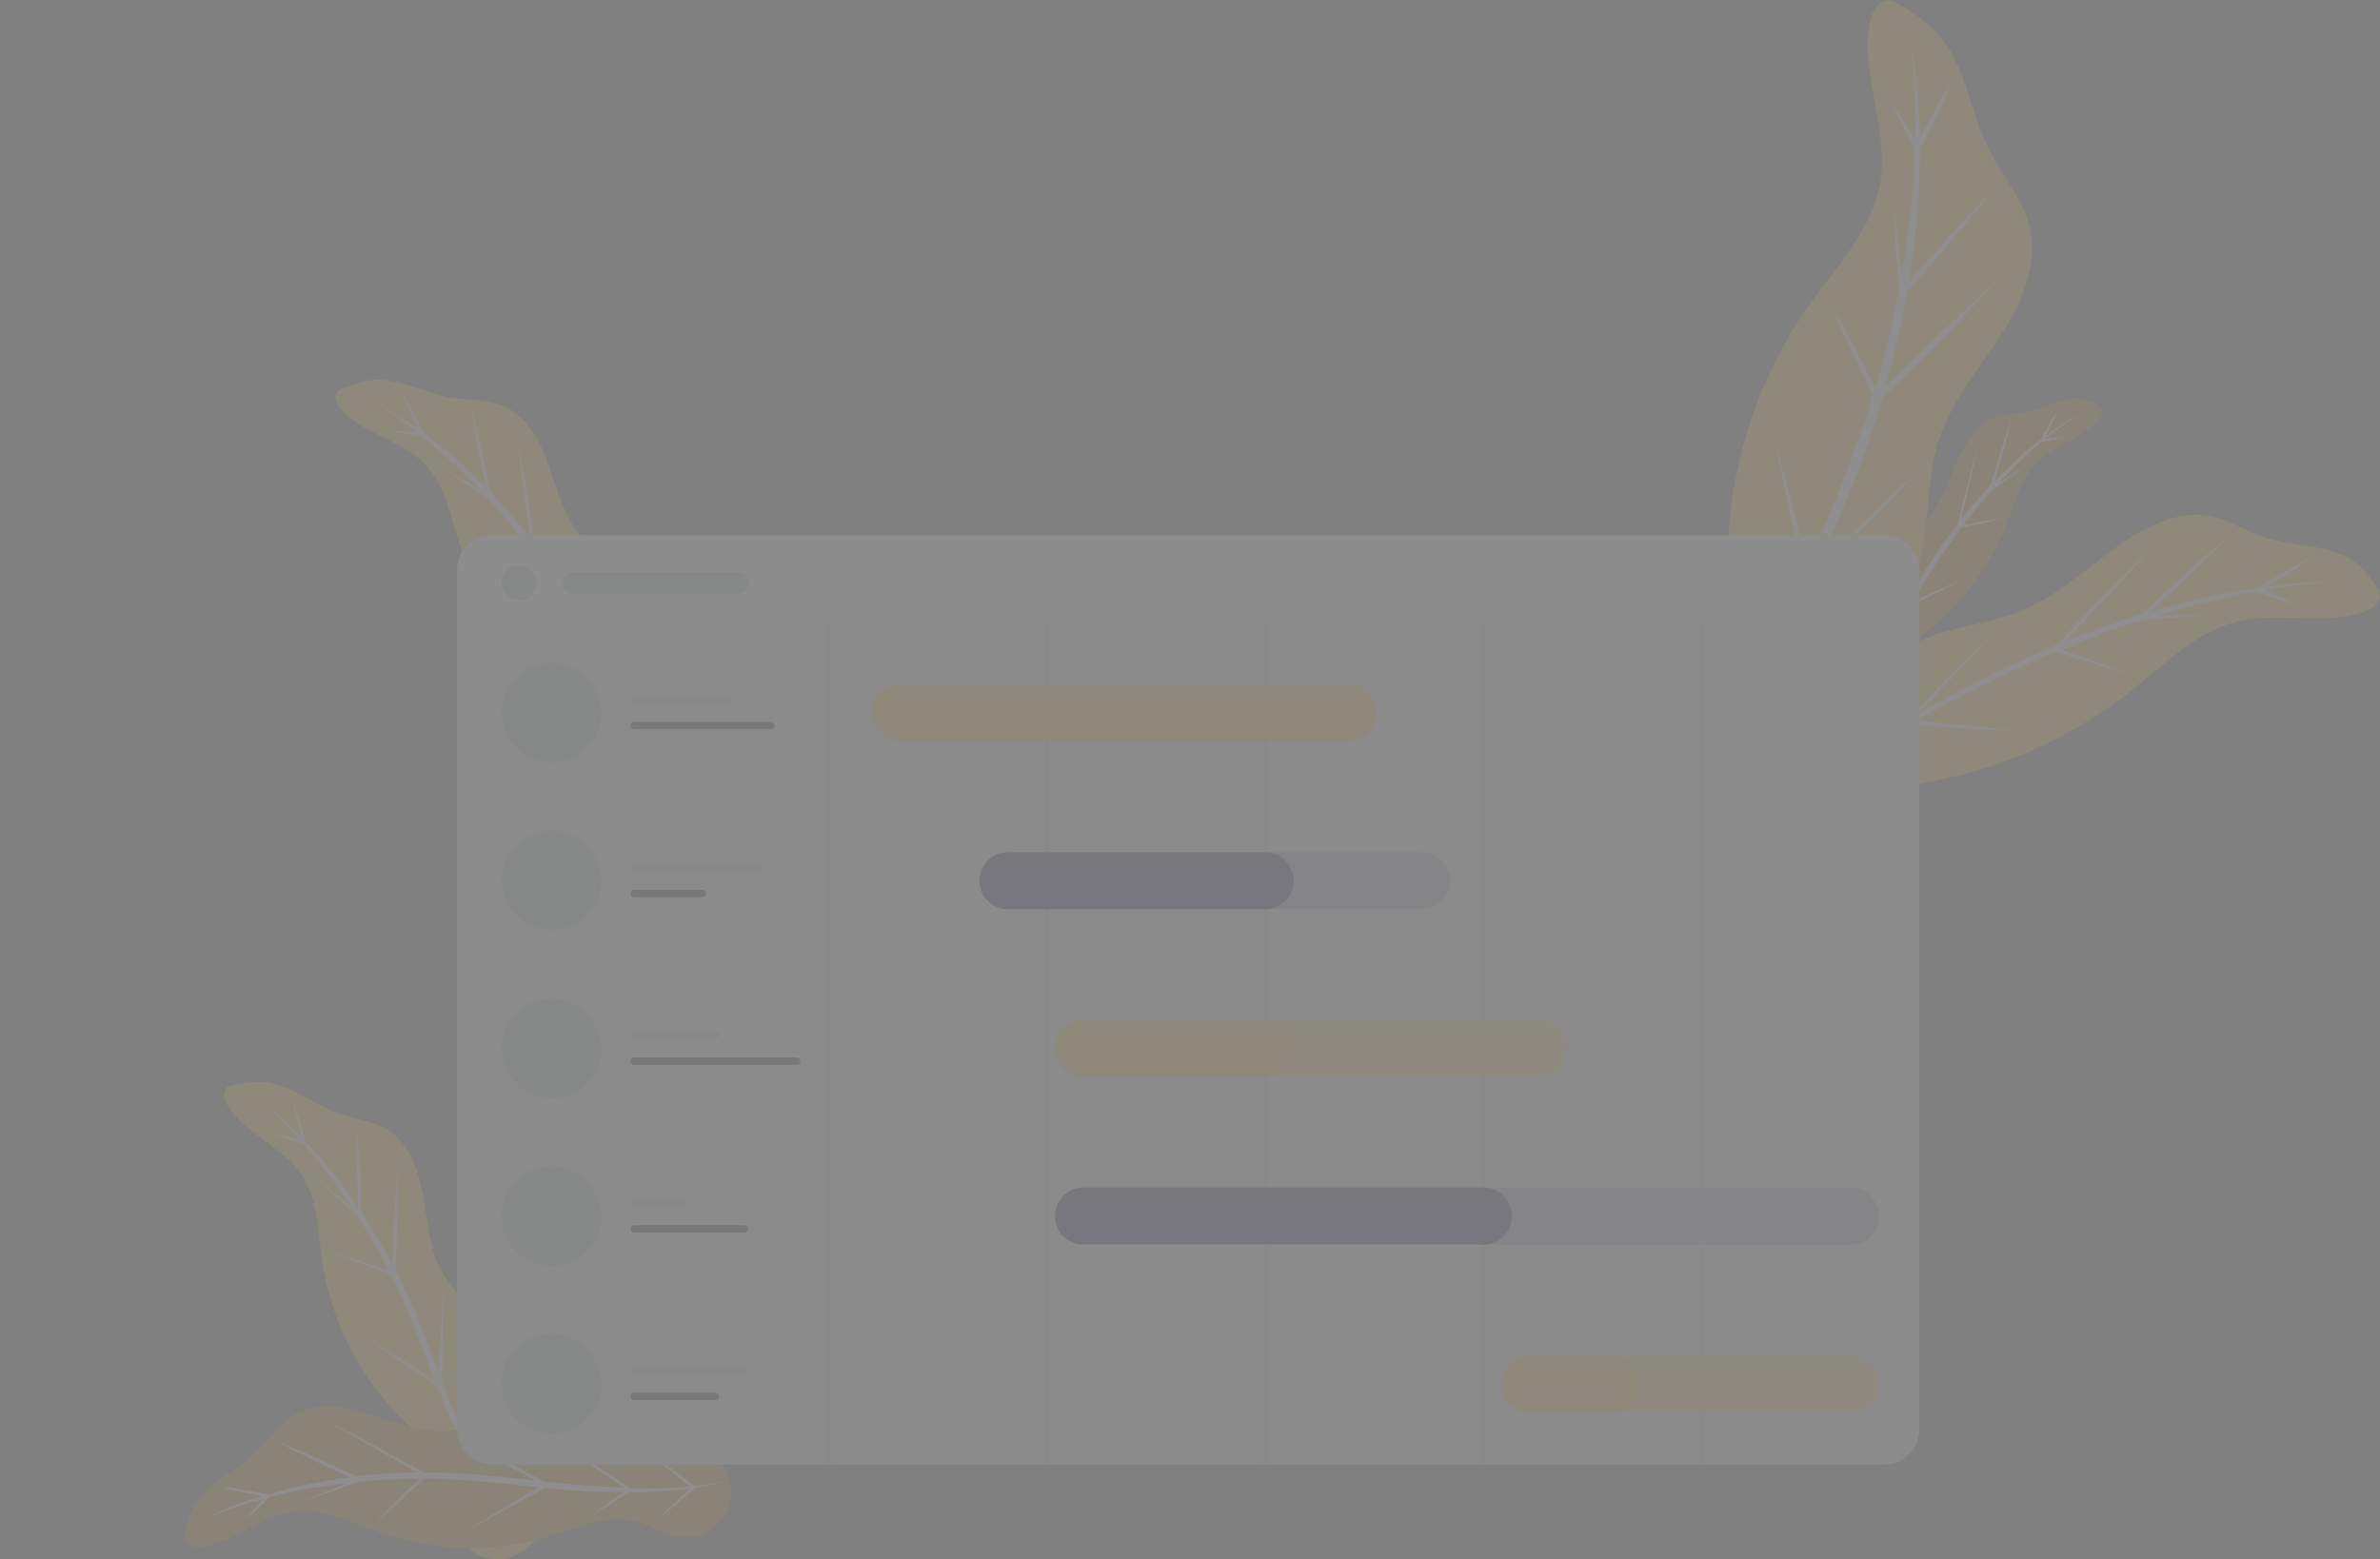 <?xml version="1.0" encoding="utf-8"?>
<!-- Generator: Adobe Illustrator 21.0.0, SVG Export Plug-In . SVG Version: 6.00 Build 0)  -->
<svg version="1.1" id="Layer_1" xmlns="http://www.w3.org/2000/svg" xmlns:xlink="http://www.w3.org/1999/xlink" x="0px" y="0px"
	 viewBox="0 0 650 426" style="enable-background:new 0 0 650 426;" xml:space="preserve">
<rect x="0" y="0" width="650" height="426" fill="#808080" stroke="none"/>
<style type="text/css">
	.st0{opacity:0.11;}
	.st1{fill:#FCD047;}
	.st2{fill:#FFFFFF;}
	.st3{fill:#D6A72C;}
	.st4{fill:#FAF7FB;}
	.st5{fill:#E4E5E7;}
	.st6{fill:#C2C4C8;}
	.st7{fill:#363636;}
	.st8{fill:#CED0D3;}
	.st9{fill:#A9A3BF;}
	.st10{fill:#3D3070;}
	.st11{fill:#FDDF82;}
</style>
<g class="st0">
	<g>
		<path class="st1" d="M116,126.8c5.6,5.8,7,14.2,9.5,21.8c4.9,15.2,14.7,28.8,27.6,38.2c6.4,4.6,13.9,8.7,17,16
			c1.7,4.1,1.8,8.8,4.1,12.6c2.6,4.3,7.9,6.6,12.8,5.7c4.9-0.9,9-5.1,9.9-10c1.4-7.8-4.7-14.7-9.5-21c-4.3-5.6-8-11.7-10.9-18.1
			c0.4-5.7-3-10.9-7-14.9c-4-4-8.7-7.4-12-12c-5-7-6.2-16-10-23.7c-2.2-4.5-5.6-8.6-10.2-10.6c-4.5-1.9-9.7-1.4-14.5-2.2
			c-7.2-1.3-14-5.5-21.2-4.8c-2.7,0.3-5.3,1.3-7.8,2.2c-0.6,0.2-1.2,0.5-1.6,0.9c-1.3,1.4-0.2,3.7,1.1,5.1
			C99.4,118.7,109.7,120.2,116,126.8z"/>
		<path class="st2" d="M193.4,215.3c-0.9-0.6-2-1.6-3.5-2.9c-0.7-0.7-1.5-1.5-2.4-2.4l0-0.1c0-2.6,0-5.3,0-7.9l-0.1-3.9
			c0-0.7-0.1-1.3-0.1-2c0-0.7-0.1-1.3-0.1-2c-0.1,0.7-0.1,1.3-0.1,2c0,0.7-0.1,1.3-0.1,2l-0.2,3.9c-0.1,2.3-0.1,4.7-0.1,7
			c-0.5-0.6-1-1.2-1.6-1.8c-0.4-0.5-0.9-1.1-1.4-1.6c-0.5-0.6-0.9-1.2-1.4-1.8c-1-1.2-1.9-2.5-3-3.8c-1-1.3-2-2.7-3-4.1
			c-0.1-3.3-0.3-6.6-0.5-9.9c-0.1-1.7-0.3-3.4-0.4-5.1c-0.1-0.9-0.2-1.7-0.2-2.6c-0.1-0.9-0.2-1.7-0.3-2.6c0,0.9,0,1.7,0,2.6
			c0,0.9,0,1.7,0,2.6c0,1.7,0.1,3.4,0.1,5.2c0.1,2.8,0.2,5.6,0.4,8.5c-0.8-1.1-1.6-2.3-2.4-3.5c-1.1-1.6-2.2-3.3-3.2-5
			c-1.1-1.7-2.2-3.4-3.3-5.2c-0.9-1.5-1.9-3.1-2.8-4.6c-0.3-1.8-0.5-3.7-0.8-5.5c-0.3-2.2-0.6-4.4-1-6.5l-1.1-6.5
			c-0.4-2.2-0.8-4.3-1.2-6.5c0.2,2.2,0.5,4.4,0.7,6.6l0.8,6.6c0.3,2.2,0.6,4.4,0.9,6.6c0.2,1.1,0.3,2.2,0.5,3.3
			c-0.9-1.5-1.7-3-2.6-4.5c-1.1-1.9-2.3-3.8-3.4-5.8c-0.6-1-1.2-1.9-1.8-2.9c-0.6-1-1.2-1.9-1.8-2.9c-1.3-1.9-2.6-3.7-3.8-5.6
			c-1-1.4-2-2.8-3.1-4.1c-0.3-2.1-0.6-4.3-0.9-6.4l-1.1-7.3c-0.4-2.4-0.8-4.9-1.2-7.3c-0.2-1.2-0.4-2.4-0.6-3.6
			c-0.2-1.2-0.4-2.4-0.7-3.6c0.1,1.2,0.2,2.5,0.4,3.7c0.1,1.2,0.3,2.5,0.4,3.7c0.3,2.4,0.6,4.9,0.9,7.3l1,7.3
			c0.2,1.6,0.4,3.2,0.7,4.8c-1.3-1.7-2.7-3.4-4-5c-0.7-0.8-1.4-1.7-2.1-2.5c-0.7-0.8-1.4-1.6-2.2-2.4c-0.8-1-1.7-1.9-2.6-2.8
			c-0.8-3.7-1.6-7.4-2.4-11.2c-0.5-2-1-4.1-1.4-6.1c-0.2-1-0.5-2-0.8-3.1c-0.3-1-0.5-2-0.8-3c0.2,1,0.3,2.1,0.5,3.1
			c0.2,1,0.3,2.1,0.5,3.1c0.4,2.1,0.8,4.1,1.2,6.2c0.6,3.3,1.3,6.5,2,9.8c-1.6-1.6-3.2-3.2-4.8-4.7c-1.4-1.3-2.8-2.6-4.2-3.8
			c-1.4-1.2-2.8-2.3-4.1-3.4c-1.3-1-2.6-2-3.9-3c0,0-0.1,0-0.1-0.1c-0.9-1.9-1.9-3.8-2.8-5.6c-0.5-0.9-1-1.9-1.5-2.8
			c-0.5-0.9-1.1-1.8-1.6-2.7c0.4,1,0.8,2,1.2,3c0.4,1,0.8,1.9,1.3,2.9c0.6,1.4,1.3,2.8,2,4.2c-0.7-0.5-1.3-0.9-2-1.4
			c-1.2-0.8-2.2-1.5-3.2-2.1c-1-0.6-2-1.2-2.8-1.7c-1.7-1-3.1-1.7-4-2.2c-1-0.5-1.5-0.7-1.5-0.7s0.5,0.3,1.4,0.8
			c0.5,0.3,1,0.6,1.7,1c0.6,0.4,1.4,0.9,2.2,1.4c0.8,0.6,1.7,1.2,2.7,1.8c1,0.7,2,1.4,3.1,2.3c0.7,0.5,1.3,1,2.1,1.6
			c-2.6-0.2-5.2-0.4-7.8-0.5c3,0.6,6.1,1.1,9.1,1.5c0,0,0,0,0.1,0.1c1.2,1,2.4,2,3.7,3.1c1.3,1.1,2.6,2.3,3.9,3.5
			c1.3,1.2,2.7,2.6,4.1,3.9c1.3,1.3,2.6,2.7,3.9,4c-1.2-0.7-2.5-1.5-3.7-2.2c-1.1-0.6-2.3-1.3-3.4-1.9c-1.1-0.6-2.3-1.3-3.4-1.9
			c1.1,0.7,2.2,1.5,3.2,2.2c1.1,0.7,2.2,1.4,3.3,2.1c2,1.3,4,2.6,6.1,3.9c0.8,0.9,1.5,1.7,2.3,2.6c0.7,0.8,1.4,1.6,2.1,2.4
			c0.7,0.8,1.4,1.7,2,2.5c1.4,1.7,2.8,3.3,4.1,5.2c0.1,0.2,0.2,0.3,0.4,0.5l-2.9-0.5l-4.7-0.7c-1.6-0.2-3.1-0.5-4.7-0.7
			c-1.6-0.2-3.1-0.4-4.7-0.6c1.5,0.3,3.1,0.7,4.6,1c1.5,0.3,3.1,0.6,4.6,0.9l4.7,0.9l3.8,0.7c1,1.3,1.9,2.6,2.9,3.9
			c1.2,1.9,2.5,3.7,3.7,5.6c0.6,0.9,1.2,1.9,1.8,2.8c0.6,1,1.2,1.9,1.8,2.9c1.2,1.9,2.4,3.8,3.5,5.7c1.1,1.9,2.2,3.7,3.3,5.6
			l-3.7-1.5c-1.9-0.8-3.7-1.6-5.6-2.3l-5.6-2.2c-1.9-0.7-3.7-1.5-5.6-2.2c1.8,0.9,3.6,1.7,5.5,2.6l5.5,2.5c1.8,0.8,3.7,1.6,5.5,2.4
			l4.8,2.1c0.9,1.4,1.8,2.9,2.7,4.3c1.1,1.8,2.3,3.5,3.4,5.2c1.1,1.7,2.3,3.3,3.4,4.9c0.9,1.2,1.7,2.4,2.6,3.6
			c-1.4-0.5-2.8-1-4.3-1.4c-1-0.3-1.9-0.6-2.9-0.9c-1-0.3-2-0.6-2.9-0.9c0.9,0.4,1.9,0.8,2.8,1.2c0.9,0.4,1.9,0.8,2.8,1.1
			c1.8,0.7,3.6,1.4,5.4,2.1c1,1.4,2,2.7,3.1,4c1.1,1.3,2.1,2.6,3.1,3.8c0.5,0.6,1,1.2,1.5,1.7c0.5,0.5,1,1.1,1.5,1.6
			c0.5,0.6,1,1.1,1.5,1.6c-1.7-0.3-3.4-0.6-5.2-0.9c-1-0.2-2.1-0.3-3.1-0.5c-1.1-0.1-2.1-0.3-3.2-0.4c1,0.3,2.1,0.5,3.1,0.8
			c1,0.3,2.1,0.5,3.1,0.7c2.1,0.5,4.1,0.9,6.2,1.3l0.2,0c0.9,0.8,1.7,1.6,2.4,2.3C191.2,213.9,192.4,214.8,193.4,215.3
			c0.9,0.6,1.4,0.8,1.4,0.8S194.2,215.9,193.4,215.3z"/>
	</g>
	<g>
		<path class="st1" d="M82.3,320.9c4.5,6.6,4.5,15.2,5.6,23.1c2.2,15.8,9.5,30.9,20.7,42.4c5.5,5.7,12.2,11,14,18.7
			c1,4.3,0.3,9,1.9,13.1c1.8,4.6,6.7,7.9,11.6,7.8c5-0.1,9.7-3.4,11.4-8.1c2.7-7.5-2.1-15.3-5.8-22.3c-3.3-6.3-5.9-12.9-7.6-19.8
			c1.4-5.5-1.1-11.3-4.3-15.9c-3.2-4.7-7.3-8.8-9.8-13.9c-3.7-7.8-3.3-16.8-5.8-25.1c-1.4-4.8-4-9.5-8.2-12.2
			c-4.2-2.6-9.3-3-13.9-4.7c-6.9-2.5-12.8-7.9-20.1-8.4c-2.7-0.2-5.4,0.3-8.1,0.8c-0.6,0.1-1.3,0.3-1.8,0.6
			c-1.5,1.2-0.9,3.6,0.2,5.2C67.3,310,77.2,313.3,82.3,320.9z"/>
		<path class="st2" d="M143.3,421.3c-0.8-0.7-1.7-1.9-2.9-3.5c-0.6-0.8-1.2-1.7-1.9-2.8l0-0.1c0.5-2.6,0.9-5.2,1.3-7.8l0.6-3.9
			c0.1-0.7,0.2-1.3,0.2-2c0.1-0.7,0.2-1.3,0.2-2c-0.2,0.6-0.3,1.3-0.5,1.9s-0.3,1.3-0.5,1.9l-0.8,3.9c-0.5,2.3-0.9,4.6-1.3,6.9
			c-0.4-0.6-0.8-1.3-1.2-2c-0.3-0.6-0.7-1.2-1.1-1.8c-0.3-0.6-0.7-1.3-1.1-2c-0.7-1.3-1.5-2.8-2.3-4.3c-0.8-1.4-1.5-3-2.2-4.5
			c0.4-3.3,0.8-6.5,1.2-9.8c0.2-1.7,0.3-3.4,0.5-5.1c0.1-0.9,0.1-1.7,0.2-2.6c0.1-0.9,0.1-1.7,0.2-2.6c-0.2,0.8-0.3,1.7-0.5,2.5
			c-0.1,0.8-0.3,1.7-0.4,2.5c-0.3,1.7-0.5,3.4-0.8,5.1c-0.4,2.8-0.7,5.6-1.1,8.4c-0.6-1.2-1.2-2.5-1.7-3.8c-0.8-1.8-1.6-3.6-2.3-5.5
			c-0.7-1.9-1.6-3.8-2.4-5.7c-0.7-1.7-1.3-3.4-2-5.1c0.1-1.8,0.1-3.7,0.1-5.5c0-2.2,0.1-4.4,0.1-6.6l0.1-6.6c0-2.2,0-4.4,0-6.6
			c-0.2,2.2-0.3,4.4-0.4,6.6l-0.3,6.6c-0.1,2.2-0.2,4.4-0.3,6.6c0,1.1-0.1,2.2-0.1,3.4c-0.6-1.6-1.2-3.2-1.8-4.9
			c-0.8-2.1-1.6-4.2-2.4-6.3c-0.4-1.1-0.8-2.1-1.2-3.2c-0.4-1.1-0.8-2.1-1.3-3.1c-0.9-2.1-1.9-4.1-2.8-6.2c-0.7-1.5-1.5-3.1-2.3-4.6
			c0.1-2.2,0.2-4.3,0.2-6.5l0.2-7.4c0.1-2.5,0.1-4.9,0.1-7.4c0-1.2,0-2.5,0-3.7c0-1.2,0-2.5,0-3.7c-0.1,1.2-0.2,2.5-0.3,3.7
			c-0.1,1.2-0.2,2.5-0.2,3.7c-0.1,2.5-0.3,4.9-0.4,7.4l-0.3,7.4c-0.1,1.6-0.1,3.3-0.2,4.9c-1-1.9-2.1-3.8-3.1-5.6
			c-0.5-0.9-1.1-1.9-1.6-2.8c-0.6-0.9-1.1-1.8-1.7-2.7c-0.7-1.1-1.4-2.2-2.1-3.2c-0.1-3.8-0.2-7.6-0.4-11.4
			c-0.1-2.1-0.2-4.2-0.4-6.3c-0.1-1-0.1-2.1-0.2-3.1c-0.1-1-0.2-2.1-0.3-3.1c0,1,0,2.1,0,3.1c0,1,0,2.1,0,3.1c0,2.1,0,4.2,0.1,6.3
			c0.1,3.3,0.2,6.7,0.3,10c-1.3-1.9-2.6-3.7-3.9-5.5c-1.2-1.5-2.3-3.1-3.5-4.5c-1.2-1.4-2.3-2.8-3.4-4.1c-1.1-1.3-2.2-2.5-3.3-3.6
			c0,0,0,0-0.1-0.1c-0.6-2-1.2-4-1.8-6c-0.3-1-0.7-2-1-3c-0.4-1-0.7-2-1.1-3c0.2,1,0.4,2.1,0.7,3.1c0.2,1,0.5,2.1,0.8,3.1
			c0.4,1.5,0.8,3,1.2,4.4c-0.6-0.6-1.1-1.2-1.7-1.7c-1-0.9-1.9-1.8-2.8-2.6c-0.9-0.8-1.7-1.5-2.5-2.2c-1.5-1.3-2.7-2.2-3.6-2.9
			c-0.9-0.6-1.3-0.9-1.3-0.9s0.4,0.3,1.3,1c0.4,0.3,0.9,0.8,1.5,1.3c0.6,0.5,1.2,1.1,1.9,1.8c0.7,0.7,1.5,1.4,2.3,2.3
			c0.8,0.9,1.7,1.8,2.7,2.8c0.6,0.6,1.1,1.3,1.7,1.9c-2.5-0.7-5-1.3-7.6-1.8c2.9,1.2,5.8,2.1,8.7,3c0,0,0,0,0.1,0.1
			c1,1.2,2,2.4,3.1,3.7c1,1.3,2.1,2.7,3.3,4.1c1.1,1.4,2.2,3,3.3,4.5c1.1,1.5,2.1,3.1,3.2,4.7c-1.1-0.9-2.2-1.9-3.3-2.8
			c-1-0.8-2-1.7-3-2.5c-1-0.8-2-1.6-3-2.4c0.9,0.9,1.9,1.8,2.8,2.7c0.9,0.9,1.9,1.8,2.9,2.7c1.8,1.6,3.5,3.3,5.3,4.9
			c0.6,1,1.2,2,1.8,3c0.6,0.9,1.1,1.8,1.7,2.7c0.5,0.9,1,1.9,1.6,2.8c1,1.9,2.2,3.8,3.1,5.8c0.1,0.2,0.2,0.4,0.3,0.5l-2.8-1
			l-4.5-1.5c-1.5-0.5-3-1-4.5-1.5c-1.5-0.5-3-1-4.5-1.4c1.5,0.6,2.9,1.2,4.4,1.8c1.5,0.6,2.9,1.1,4.4,1.7l4.4,1.7l3.6,1.3
			c0.7,1.4,1.5,2.9,2.1,4.3c0.9,2,1.8,4.1,2.7,6.1c0.5,1,0.9,2.1,1.3,3.1c0.4,1,0.8,2.1,1.2,3.1c0.8,2.1,1.7,4.2,2.4,6.2
			c0.8,2,1.6,4.1,2.3,6l-3.3-2.1c-1.7-1.1-3.4-2.2-5.1-3.2l-5.1-3.2c-1.7-1-3.4-2.1-5.2-3.1c1.6,1.2,3.3,2.3,4.9,3.5l5,3.4
			c1.7,1.1,3.3,2.2,5,3.3l4.4,2.9c0.6,1.6,1.3,3.1,1.9,4.7c0.8,2,1.6,3.9,2.5,5.7c0.8,1.9,1.7,3.7,2.5,5.4c0.6,1.4,1.3,2.7,1.9,4
			c-1.3-0.7-2.6-1.4-4-2.1c-0.9-0.5-1.8-1-2.7-1.4c-0.9-0.5-1.8-0.9-2.7-1.4c0.8,0.6,1.7,1.1,2.6,1.7c0.9,0.6,1.7,1.1,2.6,1.6
			c1.6,1,3.3,2,4.9,3c0.8,1.5,1.5,3,2.3,4.4c0.8,1.5,1.6,2.9,2.4,4.2c0.4,0.7,0.8,1.3,1.2,1.9c0.4,0.6,0.8,1.2,1.2,1.8
			c0.4,0.6,0.8,1.3,1.2,1.8c-1.6-0.6-3.3-1.2-4.9-1.7c-1-0.3-2-0.7-3-1c-1-0.3-2-0.6-3-0.9c1,0.5,1.9,0.9,2.9,1.3
			c1,0.4,1.9,0.8,2.9,1.2c1.9,0.8,3.9,1.6,5.9,2.4l0.2,0.1c0.7,1,1.4,1.9,2,2.6C141.3,419.6,142.4,420.7,143.3,421.3
			c0.7,0.8,1.2,1.1,1.2,1.1S144,422.1,143.3,421.3z"/>
	</g>
	<g>
		<path class="st3" d="M80.3,413c8-1,15.6,2.9,23.1,5.6c15.1,5.3,31.8,5.6,47.1,0.9c7.5-2.3,15.3-5.8,23-3.9
			c4.3,1.1,8.1,3.8,12.6,4.3c4.9,0.5,10.1-2.3,12.3-6.8c2.2-4.5,1.4-10.2-2-13.9c-5.4-5.8-14.6-5.1-22.5-5
			c-7.1,0.1-14.2-0.7-21.1-2.2c-4.3-3.8-10.5-4.2-16.1-3.4c-5.6,0.8-11.1,2.5-16.8,2.4c-8.6-0.2-16.5-4.7-24.9-6.3
			c-4.9-0.9-10.3-0.7-14.6,1.8c-4.2,2.5-6.9,6.9-10.5,10.3c-5.3,5-12.8,7.8-16.6,14.1c-1.4,2.3-2.2,5-2.9,7.6
			c-0.2,0.6-0.4,1.3-0.2,1.9c0.3,1.9,2.8,2.4,4.7,2.2C63.8,421.4,71.3,414.1,80.3,413z"/>
		<path class="st2" d="M197.5,404.5c-1,0.3-2.5,0.7-4.4,1c-1,0.2-2.1,0.3-3.3,0.4l-0.1,0c-2.1-1.6-4.2-3.2-6.3-4.7l-3.2-2.3
			c-0.5-0.4-1.1-0.7-1.6-1.1c-0.5-0.4-1.1-0.7-1.7-1.1c0.5,0.4,1,0.9,1.5,1.3c0.5,0.4,1,0.9,1.5,1.3l3.1,2.5
			c1.8,1.5,3.7,2.9,5.5,4.3c-0.8,0.1-1.6,0.1-2.4,0.2c-0.7,0-1.4,0.1-2.1,0.1c-0.7,0-1.5,0-2.2,0.1c-1.5,0.1-3.2,0.1-4.8,0.1
			c-1.6,0-3.3,0-5-0.1c-2.7-1.9-5.4-3.7-8.2-5.5c-1.4-0.9-2.9-1.8-4.4-2.8c-0.7-0.5-1.5-0.9-2.2-1.4c-0.7-0.4-1.5-0.9-2.2-1.3
			c0.7,0.5,1.4,1.1,2.1,1.6c0.7,0.5,1.4,1,2.1,1.5c1.4,1,2.8,2,4.2,3c2.3,1.6,4.6,3.2,7,4.8c-1.4,0-2.8-0.1-4.2-0.2
			c-1.9-0.1-3.9-0.2-5.9-0.4c-2-0.2-4.1-0.3-6.2-0.5c-1.8-0.2-3.6-0.3-5.4-0.5c-1.6-0.9-3.2-1.8-4.9-2.6c-1.9-1-3.9-2.1-5.8-3.1
			l-5.9-3.1c-2-1-3.9-2-5.9-3c1.9,1.2,3.8,2.3,5.7,3.4l5.7,3.3c1.9,1.1,3.8,2.2,5.8,3.2c1,0.5,2,1.1,2.9,1.6
			c-1.7-0.2-3.4-0.4-5.2-0.6c-2.2-0.3-4.4-0.5-6.7-0.7c-1.1-0.1-2.2-0.2-3.4-0.3c-1.1-0.1-2.3-0.2-3.4-0.3c-2.3-0.1-4.5-0.2-6.8-0.3
			c-1.7,0-3.4,0-5.1,0c-1.9-1.1-3.7-2.1-5.6-3.2l-6.5-3.5c-2.2-1.2-4.4-2.3-6.5-3.5c-1.1-0.6-2.2-1.1-3.3-1.7
			c-1.1-0.6-2.2-1.1-3.3-1.7c1,0.7,2.1,1.3,3.2,1.9c1.1,0.6,2.1,1.3,3.2,1.9c2.1,1.2,4.3,2.5,6.4,3.7l6.4,3.6
			c1.4,0.8,2.8,1.6,4.3,2.4c-2.2,0-4.3,0.1-6.4,0.2c-1.1,0.1-2.2,0.1-3.3,0.2c-1.1,0.1-2.1,0.2-3.2,0.3c-1.3,0.1-2.5,0.2-3.8,0.4
			c-3.4-1.6-6.9-3.2-10.4-4.8c-1.9-0.9-3.8-1.7-5.8-2.5c-1-0.4-1.9-0.8-2.9-1.2c-1-0.4-1.9-0.8-2.9-1.2c0.9,0.5,1.9,1,2.8,1.5
			c0.9,0.5,1.9,1,2.8,1.4c1.9,0.9,3.7,1.9,5.6,2.8c3,1.5,6,2.9,9,4.3c-2.3,0.3-4.5,0.6-6.7,1c-1.9,0.4-3.8,0.7-5.6,1.1
			c-1.8,0.4-3.5,0.8-5.2,1.2c-1.6,0.4-3.2,0.9-4.7,1.3c0,0-0.1,0-0.1,0c-2.1-0.4-4.1-0.8-6.2-1.1c-1-0.2-2.1-0.3-3.1-0.5
			c-1.1-0.1-2.1-0.3-3.2-0.3c1,0.3,2,0.6,3.1,0.8c1,0.3,2.1,0.5,3.1,0.7c1.5,0.3,3,0.6,4.5,0.9c-0.8,0.3-1.5,0.5-2.3,0.7
			c-1.3,0.5-2.5,0.9-3.6,1.3c-1.1,0.4-2.1,0.8-3,1.2c-1.8,0.8-3.2,1.4-4.2,1.9c-0.9,0.5-1.4,0.8-1.4,0.8s0.5-0.2,1.5-0.7
			c0.5-0.2,1.1-0.4,1.8-0.7c0.7-0.3,1.5-0.6,2.5-0.9c0.9-0.3,2-0.7,3.1-1.1c1.1-0.3,2.4-0.7,3.7-1.1c0.8-0.2,1.6-0.4,2.5-0.7
			c-1.8,1.9-3.5,3.9-5.1,5.9c2.3-2,4.5-4.2,6.7-6.4c0,0,0.1,0,0.1,0c1.5-0.4,3.1-0.7,4.7-1.1c1.7-0.3,3.4-0.7,5.2-1
			c1.8-0.3,3.6-0.6,5.5-0.9c1.8-0.3,3.7-0.5,5.6-0.7c-1.3,0.5-2.6,1.1-4,1.6c-1.2,0.5-2.4,1-3.6,1.5c-1.2,0.5-2.4,1-3.6,1.6
			c1.2-0.4,2.5-0.8,3.7-1.3c1.2-0.4,2.5-0.9,3.7-1.3c2.3-0.8,4.5-1.7,6.7-2.5c1.1-0.1,2.3-0.2,3.5-0.3c1-0.1,2.1-0.2,3.2-0.3
			c1.1,0,2.1-0.1,3.2-0.1c2.2-0.1,4.4-0.2,6.6-0.1c0.2,0,0.4,0,0.6,0l-2.2,2l-3.4,3.3c-1.1,1.1-2.3,2.2-3.4,3.3
			c-1.1,1.1-2.2,2.2-3.3,3.4c1.2-1,2.4-2.1,3.6-3.1c1.2-1,2.4-2.1,3.5-3.2l3.5-3.2l2.8-2.6c1.6,0,3.2,0,4.8,0.1
			c2.2,0.1,4.5,0.2,6.7,0.4c1.1,0,2.2,0.1,3.4,0.2c1.1,0.1,2.2,0.2,3.3,0.3c2.2,0.2,4.5,0.4,6.7,0.7c2.2,0.2,4.3,0.5,6.4,0.7l-3.4,2
			c-1.7,1-3.5,2-5.2,3.1l-5.2,3.1c-1.7,1.1-3.4,2.1-5.1,3.2c1.8-0.9,3.6-1.9,5.3-2.8l5.3-2.9c1.8-1,3.5-2,5.3-2.9l4.6-2.6
			c1.7,0.1,3.4,0.3,5,0.4c2.1,0.2,4.2,0.3,6.2,0.4c2,0.1,4,0.2,6,0.2c1.5,0.1,3,0.1,4.4,0.1c-1.2,0.8-2.5,1.7-3.7,2.6
			c-0.8,0.6-1.7,1.2-2.5,1.8c-0.8,0.6-1.7,1.2-2.5,1.8c0.9-0.5,1.8-1,2.7-1.5c0.9-0.5,1.8-1,2.6-1.6c1.6-1,3.3-2,4.9-3
			c1.7,0,3.4,0,5-0.1c1.7,0,3.3-0.1,4.9-0.2c0.8-0.1,1.5-0.1,2.3-0.2c0.7-0.1,1.4-0.2,2.1-0.2c0.8-0.1,1.5-0.2,2.2-0.3
			c-1.3,1.2-2.6,2.4-3.8,3.6c-0.8,0.7-1.5,1.5-2.3,2.2c-0.7,0.8-1.5,1.5-2.2,2.3c0.8-0.6,1.7-1.3,2.5-2c0.8-0.7,1.6-1.4,2.4-2
			c1.6-1.4,3.2-2.8,4.8-4.2l0.2-0.1c1.2-0.2,2.3-0.4,3.3-0.6C195.1,405.4,196.6,405,197.5,404.5c1-0.3,1.5-0.6,1.5-0.6
			S198.5,404.1,197.5,404.5z"/>
	</g>
	<g>
		<g>
			<path class="st3" d="M556.2,126.5c-4.2,4.4-5.9,10.8-8.2,16.7c-4.6,11.6-12.3,22-21.6,29.2c-4.6,3.6-9.9,6.7-12.6,12.3
				c-1.5,3.1-2,6.7-3.9,9.6c-2.1,3.3-5.8,5.1-8.9,4.4c-3.1-0.7-5.4-3.8-5.5-7.6c-0.2-6,4.4-11.2,8.2-16.1c3.4-4.3,6.3-9,8.8-13.9
				c0.2-4.3,3-8.3,6-11.4c3-3.1,6.4-5.7,9-9.2c3.9-5.4,5.5-12.2,8.8-18.1c1.9-3.4,4.5-6.6,7.7-8.1c3.1-1.5,6.5-1.1,9.7-1.7
				c4.8-1,9.7-4.3,14.3-3.7c1.7,0.2,3.3,0.9,4.9,1.7c0.4,0.2,0.7,0.4,1,0.7c0.7,1.1-0.2,2.8-1.2,3.9
				C567.8,120.3,561,121.5,556.2,126.5z"/>
			<path class="st2" d="M497.4,194.3c0.6-0.5,1.5-1.2,2.6-2.2c0.5-0.5,1.1-1.2,1.8-1.8l0-0.1c0.2-2,0.5-4,0.8-6l0.4-3
				c0.1-0.5,0.2-1,0.2-1.5c0.1-0.5,0.2-1,0.3-1.5c0,0.5-0.1,1-0.1,1.5s-0.1,1-0.1,1.5l-0.3,3c-0.2,1.8-0.4,3.6-0.6,5.3
				c0.4-0.4,0.8-0.9,1.2-1.4c0.3-0.4,0.7-0.8,1-1.2c0.3-0.4,0.7-0.9,1.1-1.3c0.7-0.9,1.5-1.9,2.3-2.9c0.8-1,1.5-2,2.3-3.1
				c0.4-2.5,0.8-5,1.3-7.5c0.2-1.3,0.5-2.6,0.7-3.9c0.1-0.7,0.3-1.3,0.4-2c0.1-0.7,0.3-1.3,0.4-2c-0.1,0.7-0.1,1.3-0.2,2
				c-0.1,0.7-0.2,1.3-0.3,2c-0.2,1.3-0.4,2.6-0.6,3.9c-0.3,2.2-0.7,4.3-1,6.4c0.6-0.9,1.2-1.7,1.9-2.7c0.9-1.2,1.7-2.5,2.6-3.8
				c0.9-1.3,1.8-2.6,2.7-4c0.8-1.2,1.5-2.4,2.3-3.5c0.3-1.4,0.7-2.8,1-4.2c0.4-1.7,0.8-3.3,1.3-5l1.3-5c0.5-1.7,0.9-3.3,1.4-5
				c-0.3,1.7-0.7,3.3-1.1,5l-1.1,5c-0.4,1.7-0.8,3.3-1.2,5c-0.2,0.8-0.4,1.7-0.6,2.5c0.7-1.1,1.4-2.3,2.1-3.4
				c0.9-1.5,1.8-2.9,2.8-4.4c0.5-0.7,0.9-1.5,1.4-2.2c0.5-0.7,0.9-1.5,1.5-2.2c1-1.4,2-2.9,3-4.3c0.8-1.1,1.6-2.1,2.4-3.1
				c0.4-1.6,0.8-3.3,1.2-4.9l1.4-5.6c0.5-1.9,1-3.7,1.4-5.6c0.2-0.9,0.5-1.9,0.7-2.8c0.3-0.9,0.5-1.9,0.8-2.8
				c-0.2,0.9-0.4,1.9-0.6,2.8c-0.2,0.9-0.4,1.9-0.6,2.8c-0.4,1.9-0.8,3.7-1.3,5.6l-1.3,5.6c-0.3,1.2-0.6,2.5-0.9,3.7
				c1-1.3,2.1-2.6,3.1-3.8c0.5-0.6,1.1-1.3,1.6-1.9c0.5-0.6,1.1-1.2,1.6-1.8c0.6-0.7,1.3-1.5,1.9-2.2c0.8-2.8,1.7-5.7,2.6-8.5
				c0.5-1.6,1-3.1,1.5-4.7c0.2-0.8,0.5-1.6,0.8-2.3c0.3-0.8,0.5-1.6,0.8-2.3c-0.2,0.8-0.4,1.6-0.6,2.4c-0.2,0.8-0.4,1.6-0.6,2.4
				c-0.4,1.6-0.9,3.1-1.3,4.7c-0.7,2.5-1.5,5-2.2,7.5c1.2-1.3,2.4-2.5,3.6-3.6c1.1-1,2.1-2,3.1-2.9c1-0.9,2-1.8,3-2.6
				c1-0.8,1.9-1.6,2.8-2.3c0,0,0,0,0.1,0c0.8-1.4,1.6-2.9,2.4-4.3c0.4-0.7,0.8-1.4,1.3-2.1c0.4-0.7,0.9-1.4,1.3-2.1
				c-0.3,0.8-0.7,1.5-1,2.3c-0.4,0.7-0.7,1.5-1.1,2.2c-0.6,1.1-1.1,2.1-1.7,3.2c0.5-0.4,1-0.7,1.4-1.1c0.8-0.6,1.6-1.1,2.3-1.6
				c0.7-0.5,1.4-0.9,2-1.3c1.2-0.8,2.2-1.3,2.8-1.7c0.7-0.4,1-0.5,1-0.5s-0.4,0.2-1,0.6c-0.3,0.2-0.7,0.5-1.2,0.8
				c-0.5,0.3-1,0.7-1.6,1.1c-0.6,0.4-1.2,0.9-1.9,1.4c-0.7,0.5-1.4,1.1-2.2,1.7c-0.5,0.4-1,0.8-1.5,1.2c1.7-0.2,3.4-0.3,5.1-0.4
				c-2,0.5-4.1,0.9-6.1,1.2c0,0,0,0-0.1,0c-0.9,0.8-1.8,1.5-2.7,2.4c-0.9,0.9-1.9,1.8-2.9,2.7c-1,0.9-2,2-3,3c-1,1-1.9,2-2.9,3.1
				c0.9-0.6,1.7-1.1,2.6-1.7c0.8-0.5,1.6-1,2.4-1.5c0.8-0.5,1.6-1,2.4-1.5c-0.8,0.6-1.5,1.1-2.3,1.7c-0.8,0.6-1.6,1.1-2.3,1.6
				c-1.4,1-2.9,2-4.3,3c-0.6,0.7-1.2,1.3-1.8,2c-0.5,0.6-1.1,1.2-1.6,1.8c-0.5,0.6-1,1.3-1.6,1.9c-1,1.3-2.1,2.6-3.1,3.9
				c-0.1,0.1-0.2,0.3-0.3,0.4l2-0.4l3.1-0.6c1-0.2,2.1-0.4,3.1-0.5c1-0.2,2.1-0.3,3.1-0.5c-1,0.3-2.1,0.5-3.1,0.8
				c-1,0.3-2.1,0.5-3.1,0.7l-3.1,0.7l-2.5,0.5c-0.7,1-1.5,2-2.2,3c-1,1.4-2,2.8-3,4.3c-0.5,0.7-1,1.4-1.5,2.2
				c-0.5,0.7-0.9,1.5-1.4,2.2c-0.9,1.4-1.9,2.9-2.8,4.4c-0.9,1.4-1.8,2.8-2.7,4.3l2.5-1.2c1.3-0.6,2.6-1.2,3.9-1.8l3.9-1.7
				c1.3-0.6,2.6-1.1,3.9-1.7c-1.3,0.7-2.5,1.3-3.8,2l-3.8,1.9c-1.3,0.6-2.6,1.3-3.8,1.9l-3.3,1.6c-0.7,1.1-1.4,2.2-2.1,3.3
				c-0.9,1.4-1.8,2.7-2.7,4c-0.9,1.3-1.8,2.6-2.7,3.8c-0.7,1-1.4,1.9-2,2.8c1-0.4,1.9-0.7,2.9-1.1c0.7-0.2,1.3-0.5,2-0.7
				c0.7-0.2,1.3-0.5,2-0.7c-0.7,0.3-1.3,0.6-2,0.9c-0.7,0.3-1.3,0.6-2,0.9c-1.2,0.5-2.5,1.1-3.7,1.6c-0.8,1.1-1.6,2.1-2.4,3
				c-0.8,1-1.6,2-2.4,2.9c-0.4,0.4-0.8,0.9-1.1,1.3c-0.4,0.4-0.7,0.8-1.1,1.2c-0.4,0.4-0.8,0.8-1.2,1.2c1.2-0.2,2.3-0.5,3.5-0.7
				c0.7-0.1,1.4-0.3,2.1-0.4c0.7-0.1,1.4-0.2,2.1-0.3c-0.7,0.2-1.4,0.4-2.1,0.6c-0.7,0.2-1.4,0.4-2.1,0.6c-1.4,0.4-2.8,0.7-4.2,1
				l-0.1,0c-0.6,0.6-1.3,1.2-1.8,1.7C499,193.2,498.1,193.9,497.4,194.3c-0.6,0.5-1,0.6-1,0.6S496.8,194.8,497.4,194.3z"/>
		</g>
		<g>
			<path class="st1" d="M513.5,49.8c-2.1,12.6-11.5,22.5-19,32.9c-14.9,20.8-22.9,46.3-22.7,71.8c0.1,12.6,2,26.2-4.4,37
				c-3.6,6.1-9.6,10.7-12.2,17.3c-3,7.4-1,16.5,4.8,21.9c5.8,5.4,15.1,6.7,22.2,3.2c11.4-5.7,14.4-20,17.9-32.3
				c3.1-10.9,7.4-21.4,12.9-31.3c7.7-4.8,11.2-14.2,12.5-23.2c1.4-9,1.2-18.2,4-26.9c4.2-13.1,14.7-23.2,20.9-35.4
				c3.6-7.1,5.8-15.4,3.8-23.2c-1.9-7.6-7.5-13.7-11-20.8C538,30.5,537,17.8,529.2,9.2c-2.9-3.2-6.6-5.6-10.3-7.9
				c-0.9-0.5-1.8-1.1-2.8-1.2c-3-0.4-4.9,3.2-5.5,6.2C508.1,20.7,515.9,35.4,513.5,49.8z"/>
			<path class="st2" d="M473.6,233.4c-0.1-1.7,0.1-4.2,0.4-7.3c0.2-1.6,0.5-3.4,0.8-5.3l0.1-0.1c3.4-2.5,6.8-5,10.1-7.5l5-3.9
				c0.8-0.7,1.6-1.3,2.4-2c0.8-0.7,1.6-1.3,2.4-2c-0.9,0.5-1.8,1.1-2.7,1.7c-0.9,0.6-1.8,1.1-2.6,1.7l-5.2,3.5
				c-3.1,2.1-6.1,4.3-9.1,6.5c0.2-1.2,0.5-2.4,0.8-3.7c0.2-1.1,0.5-2.2,0.8-3.3c0.3-1.1,0.6-2.3,0.9-3.5c0.6-2.4,1.3-4.9,2.1-7.4
				c0.7-2.5,1.5-5.1,2.4-7.7c4.1-3.3,8.2-6.6,12.2-10.1c2.1-1.8,4.1-3.6,6.2-5.4c1-0.9,2.1-1.8,3.1-2.8c1-0.9,2-1.9,3-2.8
				c-1.1,0.8-2.2,1.6-3.3,2.4c-1.1,0.8-2.2,1.6-3.3,2.5c-2.2,1.7-4.4,3.3-6.5,5.1c-3.5,2.8-7,5.7-10.5,8.5c0.7-2.1,1.4-4.2,2.2-6.3
				c1-2.9,2.1-5.9,3.3-8.9c1.2-3,2.3-6.2,3.6-9.3c1.1-2.7,2.2-5.4,3.2-8.1c2.1-2.1,4.2-4.2,6.3-6.3c2.5-2.5,5-5,7.4-7.5l7.4-7.6
				c2.4-2.6,4.9-5.1,7.2-7.7c-2.6,2.4-5.2,4.8-7.8,7.2l-7.7,7.3c-2.6,2.4-5,4.9-7.6,7.4c-1.3,1.3-2.6,2.5-3.9,3.8
				c1.1-2.5,2.2-5.1,3.3-7.7c1.4-3.3,2.8-6.6,4.1-9.9c0.7-1.7,1.4-3.3,2.1-5c0.7-1.7,1.4-3.3,2-5.1c1.2-3.4,2.4-6.8,3.5-10.3
				c0.8-2.6,1.6-5.2,2.4-7.9c2.5-2.4,5-4.8,7.4-7.2l8.4-8.4c2.8-2.8,5.5-5.6,8.3-8.5c1.4-1.4,2.7-2.8,4.1-4.3c1.4-1.4,2.7-2.9,4-4.3
				c-1.5,1.3-2.9,2.6-4.4,4c-1.4,1.3-2.9,2.7-4.3,4c-2.9,2.7-5.7,5.4-8.6,8.1l-8.5,8.2c-1.9,1.8-3.7,3.6-5.6,5.5
				c1-3.3,1.8-6.7,2.6-9.9c0.4-1.7,0.8-3.4,1.2-5.1c0.3-1.7,0.7-3.4,1-5c0.4-2,0.8-4,1.1-6c4-4.5,8.1-9.1,12-13.7
				c2.2-2.5,4.3-5.1,6.5-7.7c1.1-1.3,2.1-2.6,3.2-3.9c1.1-1.3,2.1-2.6,3.2-3.9c-1.2,1.2-2.3,2.4-3.5,3.6c-1.2,1.2-2.3,2.4-3.5,3.6
				c-2.3,2.5-4.6,4.9-6.8,7.4c-3.6,3.9-7.1,7.9-10.6,11.9c0.6-3.6,1.1-7.2,1.5-10.7c0.3-3.1,0.7-6.1,0.9-9c0.2-2.9,0.3-5.7,0.5-8.5
				c0.1-2.7,0.1-5.3,0.2-7.8c0-0.1,0-0.1,0-0.2c1.6-3,3-6,4.5-9c0.7-1.5,1.4-3.1,2.1-4.6c0.7-1.6,1.3-3.1,2-4.7
				c-0.9,1.4-1.8,2.9-2.7,4.3c-0.9,1.5-1.7,2.9-2.5,4.4c-1.2,2.2-2.3,4.3-3.4,6.5c0-1.3-0.1-2.6-0.1-3.8c-0.1-2.2-0.2-4.3-0.4-6.2
				c-0.2-1.9-0.3-3.6-0.5-5.2c-0.3-3.1-0.7-5.6-1-7.3c-0.3-1.7-0.5-2.5-0.5-2.5s0.1,0.9,0.3,2.6c0.1,0.8,0.2,1.9,0.3,3.1
				c0.1,1.2,0.2,2.6,0.3,4.2c0.1,1.6,0.1,3.3,0.2,5.2c0,1.9,0,3.9,0.1,6.1c0,1.3-0.1,2.7-0.1,4.2c-2.2-3.6-4.4-7.1-6.8-10.5
				c2,4.5,4.4,8.8,6.8,13.1c0,0.1,0,0.1,0,0.2c-0.1,2.5-0.3,5-0.4,7.7c-0.2,2.7-0.5,5.5-0.7,8.4c-0.3,2.9-0.7,5.9-1.1,8.9
				c-0.3,2.9-1,5.9-1.5,8.9c-0.2-2.3-0.5-4.5-0.7-6.8c-0.2-2.1-0.5-4.1-0.7-6.2c-0.3-2.1-0.5-4.1-0.8-6.2c0.1,2.1,0.2,4.2,0.3,6.2
				c0.1,2.1,0.2,4.2,0.4,6.2c0.2,3.8,0.5,7.7,0.8,11.5c-0.4,1.8-0.7,3.6-1.1,5.5c-0.3,1.6-0.7,3.3-1,5c-0.4,1.7-0.8,3.3-1.3,5
				c-0.9,3.3-1.6,6.8-2.7,10.1c-0.1,0.3-0.2,0.6-0.3,0.9l-2.2-4.2l-3.5-6.7c-1.2-2.2-2.3-4.5-3.6-6.7c-1.2-2.2-2.4-4.4-3.7-6.6
				c1,2.3,2.1,4.6,3.1,6.9c1,2.3,2.2,4.6,3.2,6.9l3.3,6.8l2.7,5.5c-0.7,2.5-1.5,4.9-2.3,7.4c-1.2,3.4-2.4,6.7-3.6,10.1
				c-0.6,1.7-1.2,3.4-1.9,5c-0.7,1.7-1.3,3.3-2,5c-1.3,3.3-2.6,6.6-4,9.9c-1.3,3.2-2.7,6.4-4,9.6l-1.5-6.2c-0.8-3.1-1.5-6.2-2.4-9.3
				l-2.4-9.3c-0.9-3.1-1.7-6.2-2.6-9.3c0.6,3.2,1.3,6.3,1.9,9.4l2,9.4c0.7,3.1,1.4,6.3,2.1,9.4l1.9,8.2c-1,2.5-2,5-2.9,7.5
				c-1.3,3.1-2.4,6.3-3.5,9.4c-1.1,3.1-2.1,6.1-3.1,9.1c-0.8,2.3-1.5,4.6-2.1,6.8c-0.7-2.3-1.5-4.6-2.2-6.8c-0.5-1.5-1-3.1-1.6-4.6
				c-0.6-1.5-1.1-3.1-1.7-4.6c0.4,1.6,0.8,3.2,1.2,4.8c0.4,1.6,0.8,3.2,1.2,4.7c0.8,3,1.6,5.9,2.4,8.8c-0.8,2.6-1.6,5.2-2.2,7.7
				c-0.7,2.6-1.4,5.1-1.9,7.6c-0.3,1.2-0.5,2.4-0.8,3.5c-0.2,1.2-0.4,2.3-0.6,3.4c-0.2,1.2-0.4,2.4-0.6,3.5c-1.2-2.5-2.5-5-3.8-7.5
				c-0.8-1.5-1.6-3-2.4-4.5c-0.8-1.5-1.6-3-2.5-4.4c0.6,1.6,1.3,3.1,1.9,4.7c0.6,1.6,1.4,3.1,2,4.7c1.3,3.1,2.8,6.2,4.2,9.2l0.2,0.3
				c-0.2,1.9-0.4,3.7-0.6,5.3c-0.2,3.2-0.2,5.7,0,7.3c0.2,1.7,0.4,2.6,0.4,2.6S473.6,235.1,473.6,233.4z"/>
		</g>
		<g>
			<path class="st1" d="M609.6,170.2c-10.3,3.1-18.6,11.4-27.3,18.3c-17.3,13.7-38.3,22.8-58.9,25.6c-10.2,1.4-21.1,1.5-30.1,7.7
				c-5.1,3.4-9,8.5-14.4,11.3c-6.1,3.1-13.4,2.7-17.5-1.1c-4.2-3.8-4.9-10.7-1.8-16.5c5-9.3,16.7-13.3,26.8-17.3
				c8.9-3.6,17.6-8.1,25.8-13.5c4.2-6.4,11.9-10.1,19.2-12.2c7.3-2.1,14.8-3,21.9-6.2c10.7-4.7,19.3-13.8,29.4-20
				c5.9-3.6,12.7-6.2,18.9-5.6c6.1,0.6,10.9,4.1,16.4,5.9c8.3,2.8,18.6,2,25.2,7c2.5,1.8,4.3,4.4,6,6.9c0.4,0.6,0.8,1.2,0.9,2
				c0.2,2.3-2.8,4.1-5.3,4.9C633,170.9,621.4,166.7,609.6,170.2z"/>
			<path class="st2" d="M459.6,221.9c1.4-0.1,3.4-0.6,5.9-1.2c1.3-0.4,2.8-0.8,4.3-1.3l0.1-0.1c2.1-2.9,4.3-5.7,6.5-8.6l3.3-4.2
				c0.6-0.7,1.1-1.4,1.7-2.1c0.6-0.7,1.1-1.4,1.7-2.1c-0.5,0.7-1,1.5-1.5,2.2c-0.5,0.7-1,1.5-1.5,2.2l-3.1,4.4
				c-1.8,2.6-3.7,5.1-5.6,7.7c1-0.3,2-0.7,3.1-1.1c0.9-0.3,1.8-0.6,2.7-1c0.9-0.4,1.9-0.7,2.8-1.1c1.9-0.7,4-1.6,6.1-2.5
				c2-0.8,4.1-1.8,6.3-2.7c2.8-3.5,5.7-7,8.6-10.4c1.5-1.8,3.1-3.6,4.6-5.4c0.8-0.9,1.6-1.8,2.3-2.7c0.8-0.9,1.6-1.8,2.4-2.6
				c-0.7,0.9-1.4,1.9-2.1,2.8c-0.7,0.9-1.4,1.9-2.1,2.8c-1.4,1.8-2.9,3.7-4.3,5.5c-2.4,3-4.8,6-7.3,9c1.7-0.8,3.4-1.6,5.2-2.4
				c2.4-1.1,4.8-2.3,7.3-3.6c2.5-1.3,5.1-2.4,7.6-3.8c2.2-1.1,4.4-2.3,6.7-3.4c1.8-1.8,3.5-3.7,5.3-5.5c2.1-2.2,4.2-4.4,6.4-6.5
				l6.4-6.5c2.2-2.1,4.3-4.3,6.5-6.4c-2,2.3-4.1,4.5-6.1,6.7l-6.2,6.7c-2.1,2.2-4.2,4.4-6.3,6.6c-1.1,1.1-2.1,2.2-3.2,3.4
				c2.1-1.1,4.2-2.2,6.3-3.4c2.7-1.5,5.4-2.9,8.2-4.3c1.4-0.7,2.8-1.4,4.1-2.1c1.4-0.7,2.8-1.4,4.2-2.1c2.8-1.3,5.6-2.6,8.4-3.9
				c2.1-0.9,4.3-1.8,6.4-2.7c2-2.2,4.1-4.3,6.1-6.5l7.1-7.3c2.4-2.4,4.8-4.8,7.1-7.3c1.2-1.2,2.4-2.4,3.6-3.6
				c1.2-1.2,2.4-2.4,3.6-3.6c-1.1,1.3-2.2,2.5-3.4,3.8c-1.1,1.3-2.3,2.5-3.4,3.8c-2.3,2.5-4.6,5-6.9,7.5l-7,7.4
				c-1.5,1.6-3.1,3.3-4.6,4.9c2.7-1.2,5.4-2.1,8.1-3.1c1.4-0.5,2.8-1,4.1-1.5c1.4-0.5,2.8-0.9,4.1-1.4c1.6-0.6,3.3-1.1,4.9-1.6
				c3.8-3.6,7.6-7.2,11.5-10.7c2.1-2,4.3-3.9,6.5-5.8c1.1-1,2.2-1.9,3.3-2.9c1.1-1,2.2-1.9,3.3-2.9c-1,1-2,2.1-3,3.1
				c-1,1-2,2.1-3.1,3.1c-2.1,2-4.1,4-6.2,6c-3.3,3.2-6.7,6.3-10,9.5c3-0.9,5.9-1.6,8.7-2.4c2.5-0.6,5-1.2,7.3-1.7
				c2.4-0.5,4.7-0.9,6.9-1.4c2.2-0.4,4.3-0.7,6.3-1c0,0,0.1,0,0.1,0c2.4-1.5,4.9-3,7.4-4.5c1.3-0.7,2.5-1.4,3.8-2.1
				c1.3-0.7,2.6-1.4,3.9-2c-1.2,0.9-2.4,1.7-3.6,2.5c-1.2,0.8-2.4,1.6-3.7,2.4c-1.8,1.1-3.6,2.3-5.4,3.4c1.1-0.1,2.1-0.3,3.1-0.4
				c1.8-0.2,3.4-0.3,5-0.5c1.5-0.1,2.9-0.2,4.2-0.3c2.5-0.1,4.5-0.1,5.8-0.1c1.3,0,2,0.1,2,0.1s-0.7,0-2.1,0c-0.7,0-1.5,0.1-2.5,0.1
				c-1,0.1-2.1,0.2-3.4,0.3c-1.3,0.1-2.7,0.3-4.2,0.4c-1.5,0.2-3.2,0.4-5,0.7c-1.1,0.2-2.2,0.4-3.4,0.6c2.8,1.2,5.6,2.5,8.2,4
				c-3.6-1-7-2.3-10.4-3.6c0,0-0.1,0-0.1,0c-2,0.4-4.1,0.8-6.3,1.2c-2.2,0.5-4.5,1-6.8,1.5c-2.3,0.6-4.8,1.2-7.3,1.9
				c-2.4,0.6-4.8,1.4-7.2,2.1c1.8-0.1,3.7-0.2,5.5-0.2c1.7-0.1,3.3-0.1,5-0.2c1.7,0,3.3-0.1,5-0.1c-1.7,0.2-3.4,0.4-5,0.5
				c-1.7,0.2-3.4,0.3-5,0.4c-3.1,0.3-6.2,0.5-9.3,0.7c-1.5,0.5-3,1-4.5,1.5c-1.3,0.5-2.7,0.9-4.1,1.4c-1.4,0.5-2.7,1-4.1,1.6
				c-2.7,1.1-5.5,2-8.3,3.3c-0.3,0.1-0.5,0.2-0.8,0.3l3.3,1.1l5.3,1.9c1.8,0.6,3.5,1.3,5.3,1.9c1.7,0.7,3.5,1.3,5.2,2
				c-1.8-0.5-3.6-1.1-5.5-1.6c-1.8-0.5-3.6-1.1-5.4-1.7l-5.4-1.7l-4.4-1.4c-2,0.9-4,1.7-6.1,2.6c-2.8,1.3-5.5,2.6-8.3,3.9
				c-1.4,0.6-2.8,1.3-4.1,2c-1.4,0.7-2.7,1.4-4.1,2.1c-2.7,1.4-5.5,2.8-8.2,4.2c-2.7,1.4-5.3,2.8-7.9,4.1l4.9,0.4
				c2.5,0.2,5,0.4,7.5,0.7l7.5,0.8c2.5,0.3,5,0.6,7.4,0.9c-2.5-0.1-5-0.2-7.6-0.3l-7.5-0.5c-2.5-0.1-5-0.3-7.5-0.5l-6.5-0.5
				c-2.1,1-4.1,2.1-6.2,3.1c-2.6,1.3-5.2,2.5-7.7,3.7c-2.5,1.2-5,2.3-7.4,3.4c-1.9,0.9-3.7,1.7-5.6,2.4c1.8,0.3,3.6,0.6,5.4,0.9
				c1.2,0.2,2.5,0.4,3.7,0.7c1.2,0.2,2.5,0.5,3.7,0.7c-1.3-0.1-2.5-0.2-3.8-0.3c-1.3-0.1-2.5-0.2-3.8-0.4c-2.4-0.3-4.7-0.5-7.1-0.8
				c-2.2,0.9-4.3,1.8-6.3,2.6c-2.1,0.8-4.2,1.6-6.2,2.3c-1,0.3-1.9,0.7-2.9,1c-0.9,0.3-1.9,0.6-2.7,0.9c-1,0.3-1.9,0.6-2.8,0.9
				c2,0.6,4,1.3,5.9,2c1.2,0.4,2.4,0.8,3.5,1.3c1.2,0.5,2.3,0.9,3.5,1.4c-1.3-0.3-2.5-0.6-3.7-0.9c-1.2-0.3-2.5-0.7-3.7-1
				c-2.5-0.7-4.9-1.4-7.3-2.1l-0.3-0.1c-1.6,0.4-3,0.8-4.3,1.1c-2.6,0.5-4.6,0.8-5.9,0.9c-1.4,0.1-2.1,0-2.1,0
				S458.3,222.1,459.6,221.9z"/>
		</g>
	</g>
	<g>
		<g>
			<path class="st4" d="M524.2,155.8c0-5.3-4.3-9.6-9.6-9.6H134.4c-5.3,0-9.6,4.3-9.6,9.6v14.8h399.4V155.8z"/>
			<path class="st5" d="M124.8,170.6v219.9c0,5.3,4.3,9.6,9.6,9.6h380.2c5.3,0,9.6-4.3,9.6-9.6V170.6H124.8z"/>
		</g>
		<ellipse class="st6" cx="150.6" cy="194.7" rx="13.6" ry="13.6"/>
		<circle class="st6" cx="141.8" cy="159.2" r="4.8"/>
		<ellipse class="st6" cx="150.6" cy="240.5" rx="13.6" ry="13.6"/>
		<ellipse class="st6" cx="150.6" cy="286.4" rx="13.6" ry="13.6"/>
		<ellipse class="st6" cx="150.6" cy="332.2" rx="13.6" ry="13.6"/>
		<ellipse class="st6" cx="150.6" cy="378" rx="13.6" ry="13.6"/>
		<path class="st6" d="M201.6,162.1h-45.2c-1.6,0-2.9-1.3-2.9-2.9s1.3-2.9,2.9-2.9h45.2c1.6,0,2.9,1.3,2.9,2.9
			S203.2,162.1,201.6,162.1z"/>
		<g>
			<path class="st7" d="M210.5,199.2h-37.3c-0.5,0-1-0.4-1-1s0.4-1,1-1h37.3c0.5,0,1,0.4,1,1S211,199.2,210.5,199.2z"/>
			<path class="st6" d="M198.7,192.2h-25.5c-0.5,0-1-0.4-1-1c0-0.5,0.4-1,1-1h25.5c0.5,0,1,0.4,1,1
				C199.6,191.7,199.2,192.2,198.7,192.2z"/>
		</g>
		<g>
			<path class="st7" d="M191.9,245.1h-18.6c-0.5,0-1-0.4-1-1c0-0.5,0.4-1,1-1h18.6c0.5,0,1,0.4,1,1
				C192.8,244.6,192.4,245.1,191.9,245.1z"/>
			<path class="st6" d="M207,238h-33.8c-0.5,0-1-0.4-1-1c0-0.5,0.4-1,1-1H207c0.5,0,1,0.4,1,1C208,237.6,207.5,238,207,238z"/>
		</g>
		<g>
			<path class="st7" d="M217.6,290.9h-44.4c-0.5,0-1-0.4-1-1s0.4-1,1-1h44.4c0.5,0,1,0.4,1,1S218.2,290.9,217.6,290.9z"/>
			<path class="st6" d="M195.4,283.8h-22.2c-0.5,0-1-0.4-1-1s0.4-1,1-1h22.2c0.5,0,1,0.4,1,1S196,283.8,195.4,283.8z"/>
		</g>
		<g>
			<path class="st7" d="M203.3,336.7h-30c-0.5,0-1-0.4-1-1s0.4-1,1-1h30c0.5,0,1,0.4,1,1S203.8,336.7,203.3,336.7z"/>
			<path class="st6" d="M185.9,329.7h-12.7c-0.5,0-1-0.4-1-1s0.4-1,1-1h12.7c0.5,0,1,0.4,1,1S186.5,329.7,185.9,329.7z"/>
		</g>
		<g>
			<path class="st7" d="M195.4,382.5h-22.2c-0.5,0-1-0.4-1-1s0.4-1,1-1h22.2c0.5,0,1,0.4,1,1S196,382.5,195.4,382.5z"/>
			<path class="st6" d="M203.3,375.5h-30c-0.5,0-1-0.4-1-1s0.4-1,1-1h30c0.5,0,1,0.4,1,1S203.8,375.5,203.3,375.5z"/>
		</g>
		<rect x="225.9" y="170.6" class="st8" width="1" height="229.5"/>
		<rect x="285.5" y="170.6" class="st8" width="1" height="229.5"/>
		<rect x="345.1" y="170.6" class="st8" width="1" height="229.5"/>
		<rect x="404.6" y="170.6" class="st8" width="1" height="229.5"/>
		<rect x="464.2" y="170.6" class="st8" width="1" height="229.5"/>
		<path class="st1" d="M368.3,202.5H245.8c-4.3,0-7.8-3.5-7.8-7.8s3.5-7.8,7.8-7.8h122.4c4.3,0,7.8,3.5,7.8,7.8
			S372.6,202.5,368.3,202.5z"/>
		<path class="st9" d="M388.2,248.4h-42.7c-4.3,0-7.8-3.5-7.8-7.8s3.5-7.8,7.8-7.8h42.7c4.3,0,7.8,3.5,7.8,7.8
			S392.6,248.4,388.2,248.4z"/>
		<path class="st10" d="M345.5,248.4h-70.2c-4.3,0-7.8-3.5-7.8-7.8s3.5-7.8,7.8-7.8h70.2c4.3,0,7.8,3.5,7.8,7.8
			S349.9,248.4,345.5,248.4z"/>
		<path class="st11" d="M420.2,294.2h-74.6c-4.3,0-7.8-3.5-7.8-7.8c0-4.3,3.5-7.8,7.8-7.8h74.6c4.3,0,7.8,3.5,7.8,7.8
			C428,290.7,424.5,294.2,420.2,294.2z"/>
		<path class="st1" d="M345.5,294.2h-49.7c-4.3,0-7.8-3.5-7.8-7.8c0-4.3,3.5-7.8,7.8-7.8h49.7c4.3,0,7.8,3.5,7.8,7.8
			C353.4,290.7,349.9,294.2,345.5,294.2z"/>
		<path class="st9" d="M505.3,340H405.1c-4.3,0-7.8-3.5-7.8-7.8c0-4.3,3.5-7.8,7.8-7.8h100.2c4.3,0,7.8,3.5,7.8,7.8
			C513.2,336.5,509.7,340,505.3,340z"/>
		<path class="st10" d="M405.1,340H295.9c-4.3,0-7.8-3.5-7.8-7.8c0-4.3,3.5-7.8,7.8-7.8h109.2c4.3,0,7.8,3.5,7.8,7.8
			C412.9,336.5,409.4,340,405.1,340z"/>
		<path class="st11" d="M505.3,385.9h-65.6c-4.3,0-7.8-3.5-7.8-7.8c0-4.3,3.5-7.8,7.8-7.8h65.6c4.3,0,7.8,3.5,7.8,7.8
			C513.2,382.4,509.7,385.9,505.3,385.9z"/>
		<path class="st1" d="M439.8,385.9h-22.1c-4.3,0-7.8-3.5-7.8-7.8c0-4.3,3.5-7.8,7.8-7.8h22.1c4.3,0,7.8,3.5,7.8,7.8
			C447.6,382.4,444.1,385.9,439.8,385.9z"/>
	</g>
</g>
</svg>
